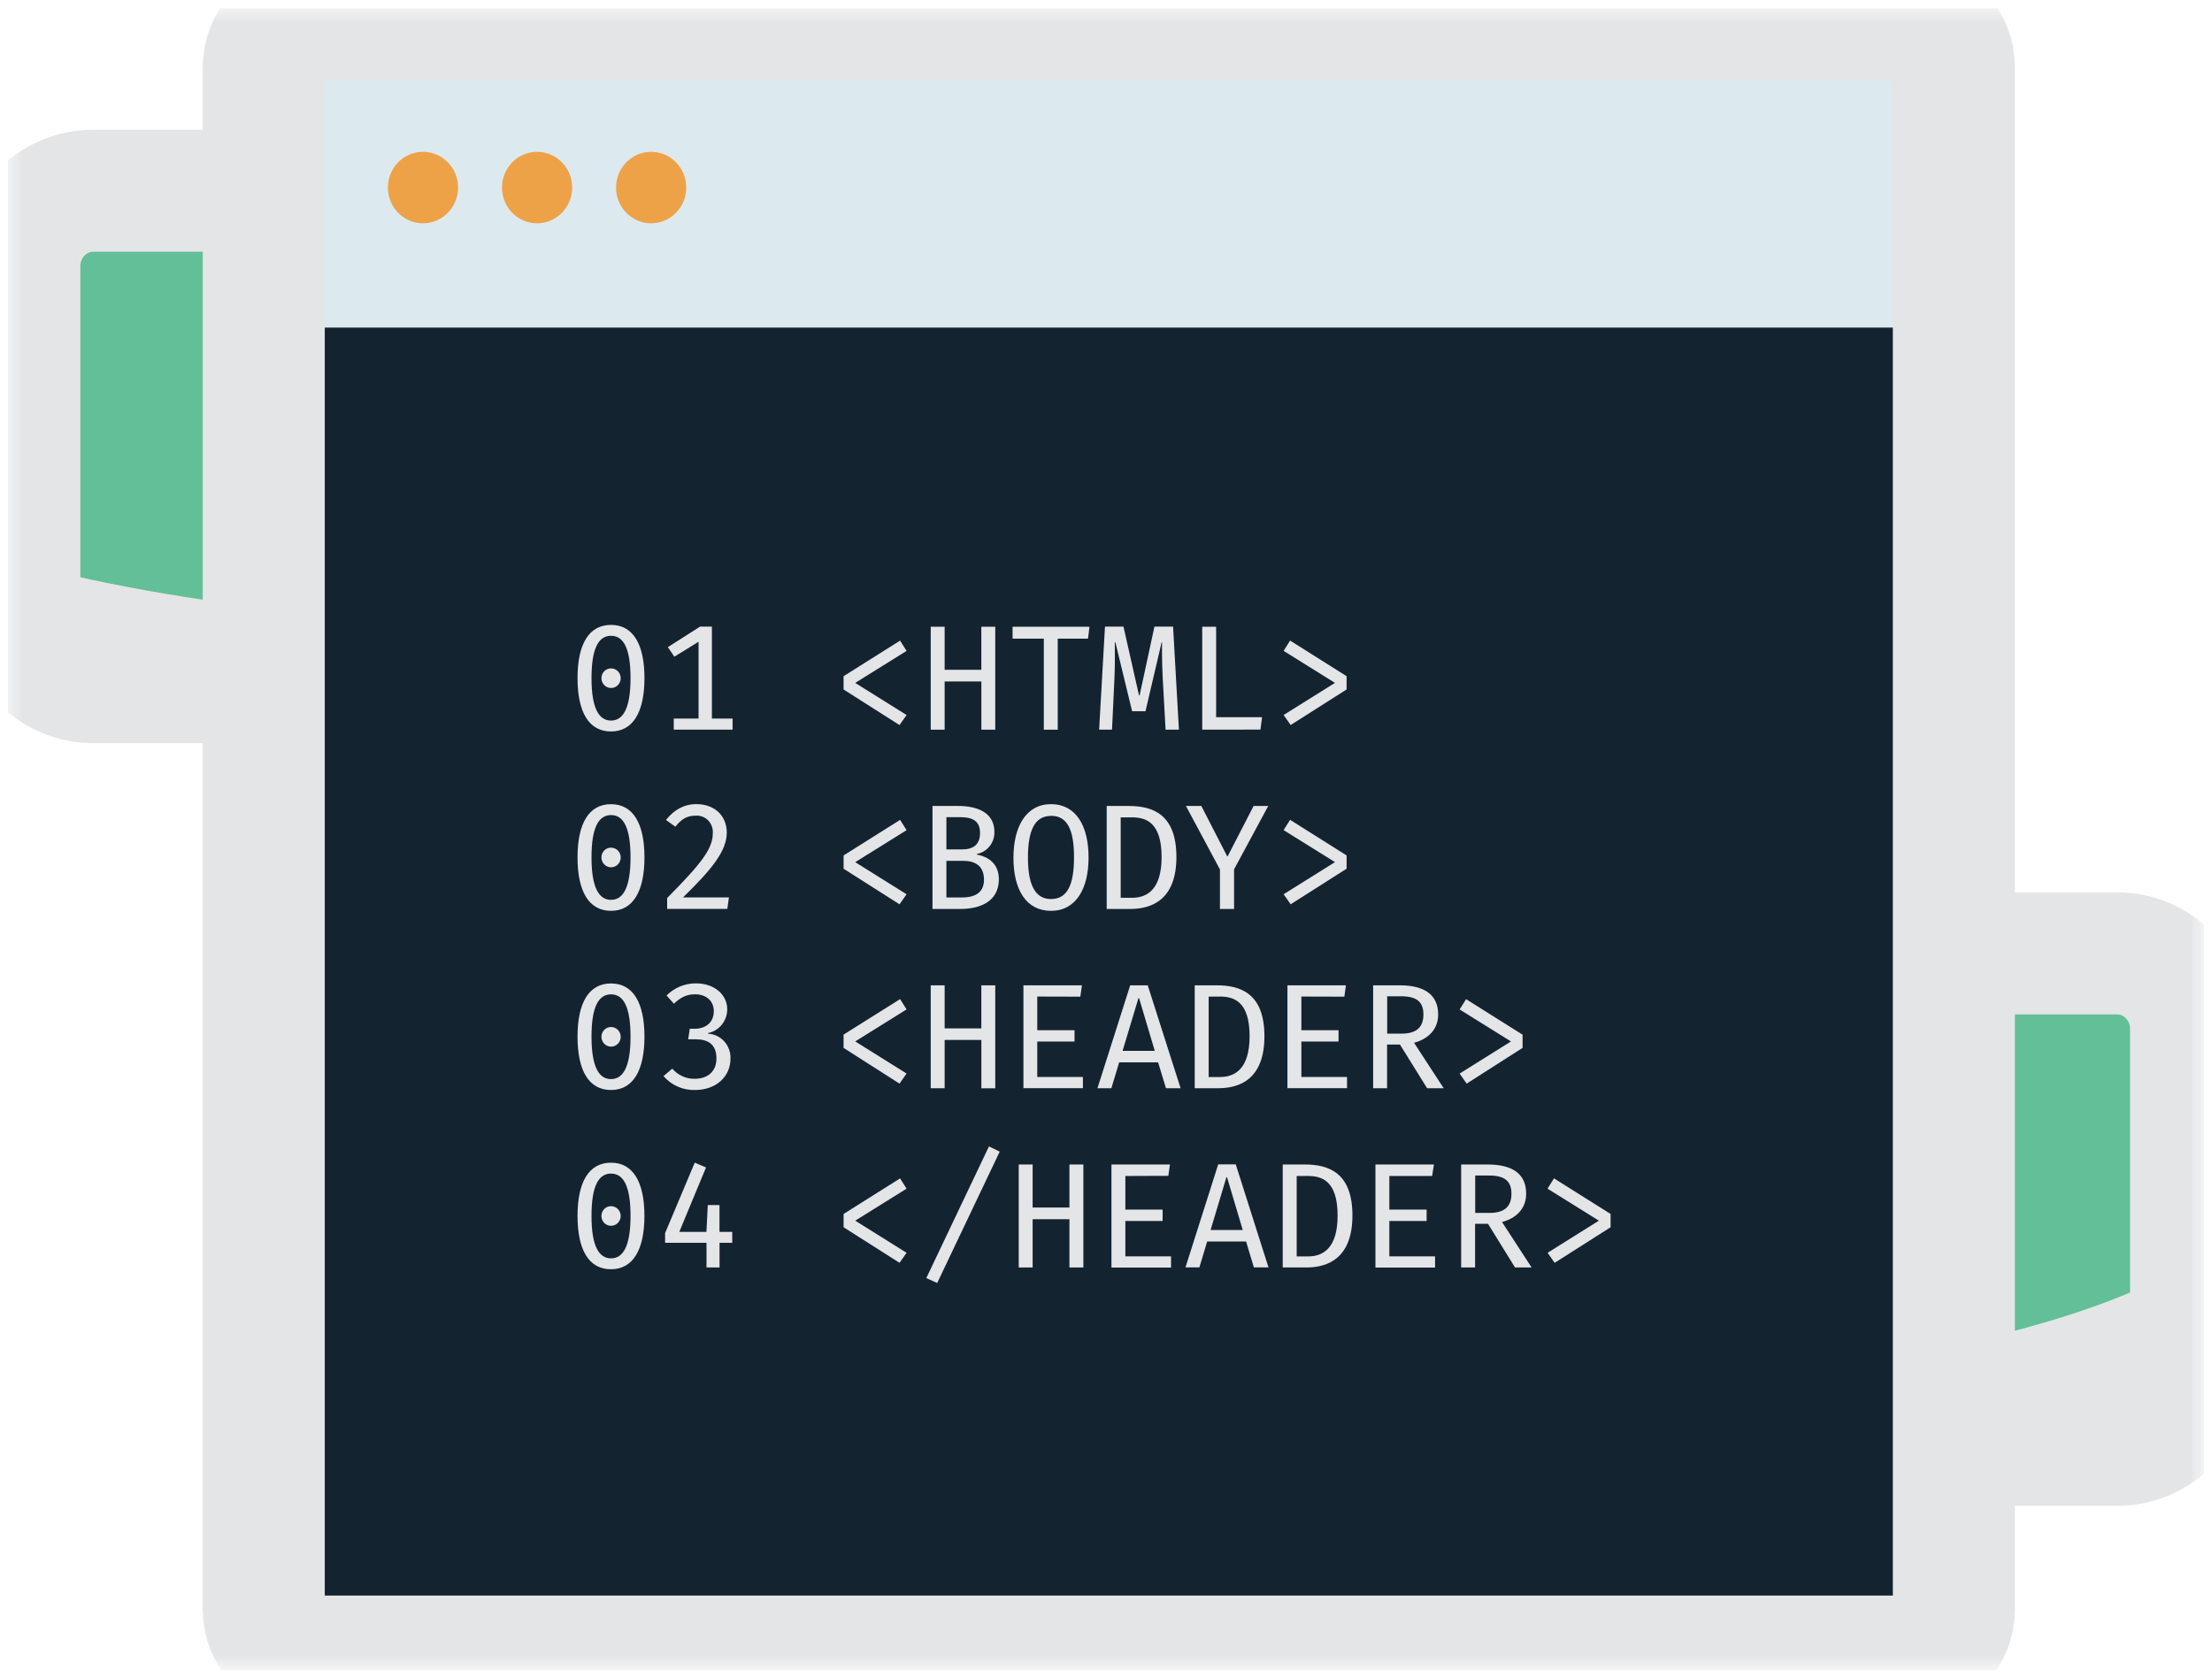 <svg width="145" height="110" viewBox="0 0 145 110" fill="none" xmlns="http://www.w3.org/2000/svg">
<g clip-path="url(#clip0_328_293)">
<mask id="mask0_328_293" style="mask-type:alpha" maskUnits="userSpaceOnUse" x="0" y="0" width="145" height="110">
<path d="M144.395 0.535H0.5V109.4H144.395V0.535Z" fill="white"/>
</mask>
<g mask="url(#mask0_328_293)">
<path d="M94.583 12.466H6.216C3.534 12.466 1.359 14.681 1.359 17.414V39.739C1.359 42.472 3.534 44.688 6.216 44.688H94.583C97.266 44.688 99.44 42.472 99.44 39.739V17.414C99.44 14.681 97.266 12.466 94.583 12.466Z" fill="#63BF97"/>
<path d="M99.44 32.633V42.758C99.44 43.825 97.331 44.688 94.745 44.688H6.061C3.467 44.688 1.365 43.825 1.365 42.758V36.898C7.344 38.511 14.15 39.599 21.132 40.275C29.569 41.092 38.264 41.33 46.923 41.365C57.278 41.408 67.804 41.152 77.551 39.72C86.482 38.413 94.764 35.999 99.44 32.633Z" fill="#E4E5E7"/>
<path d="M36.82 12.549C27.58 13.185 14.747 12.57 6.772 14.912C2.993 16.02 2.057 18.173 1.449 19.952L1.459 14.971C1.459 14.332 1.512 13.637 2.515 13.148C3.756 12.547 5.936 12.5 7.855 12.502C17.28 12.504 27.582 12.082 36.82 12.549Z" fill="#4ED9FF"/>
<path d="M94.491 12.506H6.124C3.442 12.506 1.267 14.721 1.267 17.454V39.779C1.267 42.512 3.442 44.727 6.124 44.727H94.491C97.174 44.727 99.348 42.512 99.348 39.779V17.454C99.348 14.721 97.174 12.506 94.491 12.506Z" stroke="#E4E5E7" stroke-width="8" stroke-miterlimit="10"/>
<path d="M138.876 62.473H37.867C35.185 62.473 33.01 64.689 33.01 67.421V89.747C33.01 92.48 35.185 94.695 37.867 94.695H138.876C141.558 94.695 143.733 92.48 143.733 89.747V67.421C143.733 64.689 141.558 62.473 138.876 62.473Z" fill="#63BF97"/>
<path d="M143.733 82.641V92.765C143.733 93.832 141.359 94.695 138.431 94.695H38.312C35.384 94.695 33.01 93.832 33.01 92.765V86.905C39.76 88.518 47.445 89.606 55.325 90.282C64.84 91.099 74.665 91.337 84.442 91.372C96.127 91.415 108.015 91.159 119.017 89.728C129.105 88.421 138.454 86.006 143.733 82.641Z" fill="#E4E5E7"/>
<path d="M73.041 62.556C62.61 63.193 48.114 62.577 39.119 64.919C34.849 66.029 33.797 68.182 33.108 69.961L33.122 64.978C33.122 64.339 33.181 63.644 34.314 63.156C35.716 62.554 38.176 62.507 40.343 62.509C50.981 62.511 62.614 62.089 73.041 62.556Z" fill="#4ED9FF"/>
<path d="M138.771 62.513H37.762C35.079 62.513 32.905 64.728 32.905 67.461V89.786C32.905 92.519 35.079 94.734 37.762 94.734H138.771C141.453 94.734 143.628 92.519 143.628 89.786V67.461C143.628 64.728 141.453 62.513 138.771 62.513Z" stroke="#E4E5E7" stroke-width="8" stroke-miterlimit="10"/>
<path d="M125.17 1.494H20.463C18.783 1.494 17.422 2.881 17.422 4.592V104.929C17.422 106.64 18.783 108.027 20.463 108.027H125.17C126.85 108.027 128.212 106.64 128.212 104.929V4.592C128.212 2.881 126.85 1.494 125.17 1.494Z" fill="#142330"/>
<path d="M128.691 5.788V21.48H17.903V5.788C17.903 3.178 19.264 1.059 20.944 1.059H125.65C127.329 1.059 128.691 3.178 128.691 5.788Z" fill="#DCEAEF"/>
<path d="M125.038 1.316H20.33C18.651 1.316 17.289 2.704 17.289 4.415V105.521C17.289 107.232 18.651 108.619 20.33 108.619H125.038C126.718 108.619 128.079 107.232 128.079 105.521V4.415C128.079 2.704 126.718 1.316 125.038 1.316Z" stroke="#E4E5E7" stroke-width="8" stroke-miterlimit="10"/>
<path d="M27.728 14.642C28.998 14.642 30.029 13.593 30.029 12.298C30.029 11.004 28.998 9.954 27.728 9.954C26.457 9.954 25.427 11.004 25.427 12.298C25.427 13.593 26.457 14.642 27.728 14.642Z" fill="#EEA248"/>
<path d="M35.206 14.642C36.476 14.642 37.507 13.593 37.507 12.298C37.507 11.004 36.476 9.954 35.206 9.954C33.935 9.954 32.905 11.004 32.905 12.298C32.905 13.593 33.935 14.642 35.206 14.642Z" fill="#EEA248"/>
<path d="M42.684 14.642C43.954 14.642 44.985 13.593 44.985 12.298C44.985 11.004 43.954 9.954 42.684 9.954C41.413 9.954 40.383 11.004 40.383 12.298C40.383 13.593 41.413 14.642 42.684 14.642Z" fill="#EEA248"/>
<path d="M37.858 44.463C37.858 42.229 38.609 40.974 40.051 40.974C41.493 40.974 42.245 42.229 42.245 44.463C42.245 46.698 41.493 47.962 40.051 47.962C38.609 47.962 37.858 46.708 37.858 44.463ZM41.332 44.463C41.332 42.492 40.862 41.689 40.053 41.689C39.244 41.689 38.774 42.492 38.774 44.463C38.774 46.434 39.255 47.247 40.053 47.247C40.851 47.247 41.332 46.44 41.332 44.463ZM40.051 43.827C40.176 43.825 40.299 43.862 40.404 43.932C40.508 44.002 40.59 44.103 40.639 44.221C40.687 44.338 40.7 44.468 40.676 44.593C40.652 44.718 40.592 44.833 40.503 44.923C40.414 45.014 40.301 45.075 40.178 45.1C40.056 45.124 39.928 45.111 39.813 45.062C39.697 45.012 39.599 44.929 39.53 44.822C39.461 44.716 39.425 44.591 39.426 44.463C39.426 44.38 39.441 44.296 39.473 44.219C39.504 44.141 39.55 44.071 39.608 44.012C39.666 43.953 39.735 43.906 39.811 43.874C39.888 43.842 39.969 43.826 40.051 43.827Z" fill="#E4E5E7"/>
<path d="M45.79 42.082L44.203 43.059L43.779 42.432L45.888 41.088H46.666V47.116H48.022V47.843H44.166V47.116H45.792V42.082H45.79Z" fill="#E4E5E7"/>
<path d="M59.003 42.004L59.427 42.68L56.06 44.778L59.427 46.883L58.965 47.542L55.297 45.209V44.338L59.003 42.004Z" fill="#E4E5E7"/>
<path d="M64.33 47.844V44.682H61.923V47.846H61.011V41.093H61.923V43.916H64.328V41.093H65.241V47.846L64.33 47.844Z" fill="#E4E5E7"/>
<path d="M69.336 41.877V47.847H68.424V41.877H66.376V41.096H71.417L71.321 41.877H69.336Z" fill="#E4E5E7"/>
<path d="M76.406 47.845L76.214 44.386C76.166 43.434 76.166 42.338 76.176 42.121H76.145L75.089 46.636H74.212L73.116 42.118H73.077C73.077 42.342 73.097 43.51 73.058 44.382L72.895 47.841H72.05L72.433 41.088H73.645L74.665 45.597H74.703L75.675 41.088H76.897L77.28 47.841L76.406 47.845Z" fill="#E4E5E7"/>
<path d="M78.807 47.844V41.093H79.719V47.026H82.73L82.624 47.839L78.807 47.844Z" fill="#E4E5E7"/>
<path d="M88.271 44.337V45.208L84.605 47.54L84.143 46.882L87.51 44.776L84.143 42.678L84.567 42.002L88.271 44.337Z" fill="#E4E5E7"/>
<path d="M37.858 56.219C37.858 53.984 38.609 52.73 40.051 52.73C41.493 52.73 42.245 53.984 42.245 56.219C42.245 58.453 41.493 59.723 40.051 59.723C38.609 59.723 37.858 58.461 37.858 56.219ZM41.332 56.219C41.332 54.248 40.862 53.445 40.053 53.445C39.244 53.445 38.774 54.248 38.774 56.219C38.774 58.19 39.255 59.002 40.053 59.002C40.851 59.002 41.332 58.197 41.332 56.219ZM40.051 55.582C40.176 55.581 40.299 55.618 40.404 55.688C40.508 55.758 40.59 55.858 40.639 55.976C40.687 56.094 40.7 56.223 40.676 56.349C40.652 56.474 40.592 56.589 40.503 56.679C40.414 56.769 40.301 56.83 40.178 56.855C40.056 56.88 39.928 56.867 39.813 56.817C39.697 56.768 39.599 56.684 39.53 56.578C39.461 56.471 39.425 56.346 39.426 56.219C39.425 56.135 39.441 56.051 39.472 55.974C39.503 55.896 39.549 55.825 39.607 55.766C39.666 55.706 39.735 55.659 39.811 55.627C39.887 55.596 39.969 55.58 40.051 55.58V55.582Z" fill="#E4E5E7"/>
<path d="M44.772 58.844H47.782L47.677 59.598H43.733V58.883C46.022 56.57 46.726 55.639 46.726 54.619C46.735 54.466 46.712 54.313 46.659 54.17C46.606 54.028 46.523 53.898 46.416 53.79C46.31 53.682 46.182 53.599 46.041 53.546C45.9 53.493 45.75 53.471 45.6 53.482C45.052 53.482 44.676 53.689 44.272 54.207L43.656 53.765C44.176 53.109 44.83 52.726 45.648 52.726C46.86 52.726 47.641 53.508 47.641 54.59C47.639 55.768 46.724 56.944 44.772 58.844Z" fill="#E4E5E7"/>
<path d="M59.003 53.758L59.427 54.434L56.06 56.532L59.427 58.637L58.965 59.296L55.299 56.963V56.09L59.003 53.758Z" fill="#E4E5E7"/>
<path d="M62.953 59.6H61.126V52.847H62.817C64 52.847 65.185 53.238 65.185 54.553C65.192 54.893 65.08 55.225 64.87 55.489C64.659 55.753 64.363 55.932 64.034 55.994V56.033C64.698 56.16 65.478 56.553 65.478 57.67C65.463 59.149 64.194 59.6 62.953 59.6ZM62.972 53.582H62.038V55.697H63.049C63.816 55.697 64.243 55.373 64.243 54.609C64.243 53.846 63.762 53.582 62.972 53.582ZM63.116 56.444H62.038V58.846H63.078C63.724 58.846 64.502 58.651 64.502 57.69C64.502 56.729 63.877 56.444 63.116 56.444Z" fill="#E4E5E7"/>
<path d="M68.895 59.724C67.269 59.724 66.433 58.342 66.433 56.245C66.433 54.188 67.269 52.728 68.895 52.728C70.521 52.728 71.357 54.131 71.357 56.227C71.359 58.286 70.519 59.724 68.895 59.724ZM68.895 53.5C67.818 53.5 67.384 54.461 67.384 56.235C67.384 58.008 67.847 58.95 68.895 58.95C69.973 58.95 70.404 58.008 70.404 56.215C70.404 54.422 69.973 53.492 68.895 53.492V53.5Z" fill="#E4E5E7"/>
<path d="M74.095 59.6H72.546V52.847H73.99C75.558 52.847 77.115 53.387 77.115 56.19C77.115 58.993 75.501 59.6 74.095 59.6ZM74.193 53.594H73.463V58.868H74.203C75.146 58.868 76.145 58.378 76.145 56.194C76.145 53.897 75.089 53.592 74.193 53.592V53.594Z" fill="#E4E5E7"/>
<path d="M80.895 57.002V59.6H79.97V57.012L77.739 52.845H78.749L80.444 56.146H80.475L82.177 52.845H83.136L80.895 57.002Z" fill="#E4E5E7"/>
<path d="M88.271 56.09V56.961L84.605 59.293L84.143 58.635L87.51 56.529L84.143 54.431L84.567 53.755L88.271 56.09Z" fill="#E4E5E7"/>
<path d="M37.858 67.973C37.858 65.738 38.609 64.484 40.051 64.484C41.493 64.484 42.245 65.738 42.245 67.973C42.245 70.207 41.493 71.471 40.051 71.471C38.609 71.471 37.858 70.217 37.858 67.973ZM41.332 67.973C41.332 66.002 40.862 65.199 40.053 65.199C39.244 65.199 38.774 66.002 38.774 67.973C38.774 69.944 39.255 70.756 40.053 70.756C40.851 70.756 41.332 69.951 41.332 67.973ZM40.051 67.342C40.176 67.341 40.299 67.377 40.404 67.448C40.508 67.518 40.59 67.618 40.639 67.736C40.687 67.853 40.7 67.983 40.676 68.108C40.652 68.233 40.592 68.349 40.503 68.439C40.414 68.529 40.301 68.59 40.178 68.615C40.056 68.64 39.928 68.626 39.813 68.577C39.697 68.528 39.599 68.444 39.53 68.338C39.461 68.231 39.425 68.106 39.426 67.978C39.426 67.895 39.441 67.812 39.473 67.734C39.504 67.657 39.55 67.586 39.608 67.527C39.666 67.468 39.735 67.421 39.811 67.389C39.888 67.357 39.969 67.341 40.051 67.342Z" fill="#E4E5E7"/>
<path d="M45.56 71.471C45.171 71.483 44.784 71.407 44.427 71.25C44.07 71.093 43.751 70.857 43.493 70.56L44.068 70.07C44.249 70.282 44.474 70.452 44.727 70.567C44.979 70.682 45.253 70.74 45.529 70.736C46.423 70.736 46.964 70.226 46.964 69.402C46.964 68.46 46.388 68.148 45.621 68.148H45.111L45.217 67.453H45.56C46.195 67.453 46.791 67.091 46.791 66.306C46.791 65.589 46.252 65.196 45.569 65.196C44.994 65.196 44.611 65.403 44.175 65.814L43.694 65.274C44.205 64.762 44.895 64.476 45.612 64.479C46.881 64.479 47.671 65.261 47.671 66.175C47.672 66.544 47.546 66.901 47.316 67.187C47.087 67.472 46.767 67.667 46.411 67.738V67.777C46.819 67.796 47.203 67.98 47.478 68.286C47.754 68.593 47.9 68.998 47.884 69.414C47.888 70.578 46.954 71.471 45.56 71.471Z" fill="#E4E5E7"/>
<path d="M59.003 65.511L59.427 66.187L56.06 68.285L59.427 70.391L58.963 71.053L55.297 68.709V67.838L59.003 65.511Z" fill="#E4E5E7"/>
<path d="M64.33 71.354V68.189H61.923V71.354H61.011V64.607H61.923V67.429H64.328V64.607H65.241V71.36H64.328L64.33 71.354Z" fill="#E4E5E7"/>
<path d="M67.994 65.343V67.549H70.437V68.293H67.994V70.615H70.987V71.35H67.087V64.607H70.922L70.817 65.351L67.994 65.343Z" fill="#E4E5E7"/>
<path d="M75.915 69.658H73.363L72.853 71.354H71.94L74.086 64.607H75.236L77.39 71.354H76.431L75.915 69.658ZM73.587 68.904H75.697L74.667 65.445H74.628L73.587 68.904Z" fill="#E4E5E7"/>
<path d="M79.865 71.354H78.316V64.607H79.76C81.328 64.607 82.885 65.146 82.885 67.949C82.885 70.752 81.269 71.354 79.865 71.354ZM79.961 65.345H79.23V70.619H79.97C80.914 70.619 81.913 70.129 81.913 67.945C81.915 65.65 80.866 65.343 79.961 65.343V65.345Z" fill="#E4E5E7"/>
<path d="M85.307 65.343V67.549H87.744V68.293H85.307V70.615H88.3V71.35H84.394V64.607H88.229L88.124 65.351L85.307 65.343Z" fill="#E4E5E7"/>
<path d="M92.693 68.375L94.635 71.354H93.548L91.77 68.492H90.925V71.354H90.012V64.607H91.753C93.408 64.607 94.273 65.251 94.273 66.517C94.278 67.521 93.586 68.138 92.693 68.375ZM91.845 65.326H90.933V67.775H91.857C92.781 67.775 93.308 67.424 93.308 66.511C93.305 65.667 92.835 65.326 91.843 65.326H91.845Z" fill="#E4E5E7"/>
<path d="M99.808 67.845V68.709L96.142 71.053L95.68 70.394L99.047 68.288L95.68 66.191L96.104 65.515L99.808 67.845Z" fill="#E4E5E7"/>
<path d="M37.858 79.726C37.858 77.491 38.609 76.237 40.051 76.237C41.493 76.237 42.243 77.499 42.243 79.726C42.243 81.953 41.491 83.224 40.049 83.224C38.607 83.224 37.858 81.97 37.858 79.726ZM41.332 79.726C41.332 77.755 40.862 76.952 40.053 76.952C39.244 76.952 38.774 77.755 38.774 79.726C38.774 81.697 39.255 82.51 40.053 82.51C40.851 82.51 41.332 81.705 41.332 79.726ZM40.051 79.089C40.176 79.088 40.299 79.125 40.403 79.196C40.508 79.266 40.589 79.367 40.637 79.484C40.685 79.602 40.698 79.732 40.674 79.857C40.65 79.982 40.589 80.097 40.501 80.187C40.412 80.277 40.299 80.338 40.176 80.362C40.053 80.387 39.926 80.374 39.811 80.324C39.695 80.275 39.597 80.191 39.528 80.085C39.459 79.978 39.423 79.853 39.424 79.726C39.424 79.642 39.44 79.559 39.471 79.481C39.502 79.404 39.548 79.333 39.607 79.274C39.665 79.215 39.734 79.168 39.811 79.136C39.887 79.104 39.969 79.088 40.051 79.089Z" fill="#E4E5E7"/>
<path d="M47.167 81.49V83.108H46.312V81.49H43.598V80.853L45.541 76.236L46.281 76.55L44.528 80.775H46.308L46.396 79.017H47.163V80.775H47.999V81.492L47.167 81.49Z" fill="#E4E5E7"/>
<path d="M59.003 77.265L59.427 77.941L56.06 80.039L59.427 82.145L58.965 82.803L55.299 80.471V79.599L59.003 77.265Z" fill="#E4E5E7"/>
<path d="M61.434 84.127L60.721 83.803L64.828 75.169L65.532 75.513L61.434 84.127Z" fill="#E4E5E7"/>
<path d="M70.103 83.108V79.943H67.691V83.108H66.779V76.355H67.691V79.177H70.103V76.355H71.016V83.108H70.103Z" fill="#E4E5E7"/>
<path d="M73.769 77.109V79.314H76.212V80.058H73.769V82.381H76.763V83.115H72.857V76.355H76.692L76.586 77.099L73.769 77.109Z" fill="#E4E5E7"/>
<path d="M81.683 81.406H79.132L78.622 83.101H77.71L79.855 76.349H81.006L83.151 83.101H82.193L81.683 81.406ZM79.355 80.652H81.464L80.434 77.192H80.394L79.355 80.652Z" fill="#E4E5E7"/>
<path d="M85.635 83.108H84.085V76.355H85.529C87.097 76.355 88.654 76.894 88.654 79.697C88.654 82.5 87.04 83.108 85.635 83.108ZM85.73 77.109H85V82.383H85.74C86.683 82.383 87.682 81.893 87.682 79.709C87.682 77.404 86.633 77.109 85.73 77.109Z" fill="#E4E5E7"/>
<path d="M91.074 77.109V79.314H93.517V80.058H91.074V82.381H94.071V83.115H90.162V76.355H93.996L93.879 77.109H91.074Z" fill="#E4E5E7"/>
<path d="M98.46 80.127L100.399 83.108H99.312L97.542 80.246H96.694V83.108H95.782V76.355H97.523C99.177 76.355 100.042 76.999 100.042 78.265C100.048 79.275 99.356 79.892 98.46 80.127ZM97.615 77.079H96.702V79.531H97.626C98.55 79.531 99.078 79.179 99.078 78.267C99.076 77.423 98.604 77.079 97.613 77.079H97.615Z" fill="#E4E5E7"/>
<path d="M105.576 79.599V80.471L101.91 82.803L101.448 82.145L104.809 80.039L101.442 77.941L101.866 77.265L105.576 79.599Z" fill="#E4E5E7"/>
</g>
</g>
<defs>
<clipPath id="clip0_328_293">
<rect width="144" height="109" fill="white" transform="translate(0.5 0.535)"/>
</clipPath>
</defs>
</svg>

